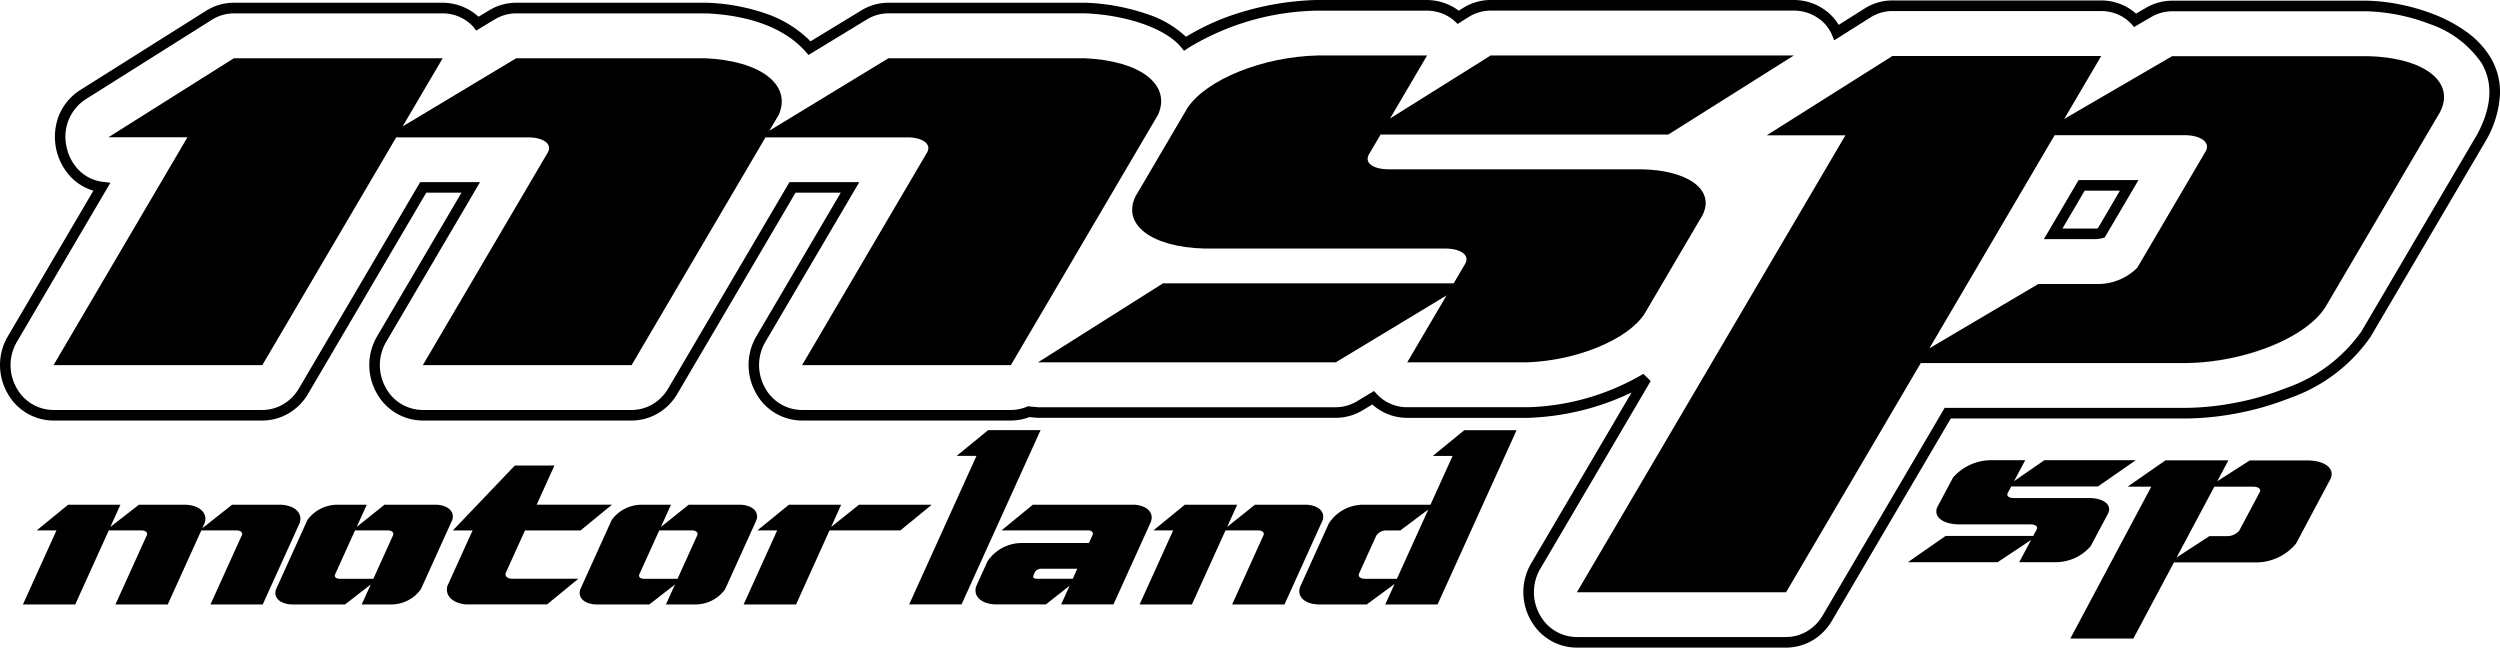 <svg id="グループ_34529" data-name="グループ 34529" xmlns="http://www.w3.org/2000/svg" xmlns:xlink="http://www.w3.org/1999/xlink" width="193" height="50" viewBox="0 0 193 50">
  <defs>
    <clipPath id="clip-path">
      <rect id="長方形_26182" data-name="長方形 26182" width="193" height="50"/>
    </clipPath>
  </defs>
  <g id="グループ_34527" data-name="グループ 34527" clip-path="url(#clip-path)">
    <path id="パス_51283" data-name="パス 51283" d="M29.077,16.447H45.194l-3.1,5.272,8.781-5.272H65.452c4.28.195,6.687,2.03,5.7,4.343l-.735,1.25,9.194-5.593H94.731c4.3.179,6.721,2.022,5.7,4.343L89.06,40.137H72.944L82.605,23.7c.33-.62-.314-1.122-1.476-1.149H70.118L59.781,40.137H43.664L53.326,23.7c.333-.627-.328-1.131-1.508-1.149H41.609L31.272,40.137H15.155l10.337-17.59h-6.1Z" transform="translate(-11.021 -11.951)" fill-rule="evenodd"/>
    <path id="パス_51284" data-name="パス 51284" d="M29.077,16.447H45.194l-3.1,5.272,8.781-5.272H65.452c4.28.195,6.687,2.03,5.7,4.343l-.735,1.25,9.194-5.593H94.731c4.3.179,6.721,2.022,5.7,4.343L89.06,40.137H72.944L82.605,23.7c.33-.62-.314-1.122-1.476-1.149H70.118L59.781,40.137H43.664L53.326,23.7c.333-.627-.328-1.131-1.508-1.149H41.609L31.272,40.137H15.155l10.337-17.59h-6.1Zm0,0-9.685,6.1h6.1L15.155,40.137H31.272l10.337-17.59H51.818c1.18.018,1.841.522,1.508,1.149L43.664,40.137H59.781l10.337-17.59H81.13c1.162.028,1.805.529,1.476,1.149L72.944,40.137H89.06L100.43,20.79c1.022-2.32-1.4-4.163-5.7-4.343H79.61L70.416,22.04l.735-1.25c.989-2.313-1.419-4.148-5.7-4.343H50.876L42.1,21.719l3.1-5.272Z" transform="translate(-11.021 -11.951)"/>
    <path id="パス_51285" data-name="パス 51285" d="M305.295,19.712c1.463-2.183,5.805-3.935,10.014-4.038h8.475l-2.86,4.866,7.772-4.866h23.4l-9.685,6.1H320.2l-.914,1.554c-.342.62.314,1.12,1.486,1.132h19.488c3.674.042,5.771,1.586,4.795,3.532l-4.5,7.655c-1.318,1.98-5.219,3.581-9.055,3.717h-9.246l3.039-5.171-8.561,5.171H293.746l9.653-6.1h22.441l.914-1.555c.312-.62-.35-1.114-1.518-1.132H306.551c-4.065-.119-6.337-1.862-5.268-4.039Z" transform="translate(-213.616 -11.39)" fill-rule="evenodd"/>
    <path id="パス_51286" data-name="パス 51286" d="M315.309,15.674h8.475l-2.86,4.866,7.772-4.866h23.4l-9.685,6.1H320.2l-.914,1.554c-.342.62.314,1.12,1.486,1.132h19.488c3.674.042,5.771,1.586,4.795,3.532l-4.5,7.655c-1.318,1.98-5.219,3.581-9.055,3.717h-9.246l3.039-5.171-8.561,5.171H293.746l9.653-6.1h22.441l.914-1.555c.312-.62-.35-1.114-1.518-1.132H306.551c-4.065-.119-6.337-1.862-5.268-4.039l4.012-6.826C306.758,17.529,311.1,15.778,315.309,15.674Zm0,0c-4.209.1-8.551,1.855-10.014,4.038l-4.012,6.826c-1.069,2.177,1.2,3.919,5.268,4.039h18.685c1.168.019,1.83.512,1.518,1.132l-.914,1.555H303.4l-9.653,6.1h22.987l8.561-5.171-3.039,5.171H331.5c3.836-.136,7.738-1.738,9.055-3.717l4.5-7.655c.976-1.946-1.12-3.49-4.795-3.532H320.772c-1.171-.012-1.827-.512-1.486-1.132l.914-1.554h22.216l9.685-6.1H328.7l-7.772,4.866,2.86-4.866Z" transform="translate(-213.616 -11.39)"/>
    <path id="パス_51287" data-name="パス 51287" d="M483.154,21.914l-9.672,16.458,8.409-4.968h4.527a4.3,4.3,0,0,0,3.111-1.251l5.293-9.006c.362-.68-.366-1.223-1.651-1.233ZM470.632,15.8h16.116l-2.86,4.867,8.34-4.85h14.961c4.458.071,6.957,1.974,5.7,4.343l-8.818,15c-1.474,2.382-6.254,4.3-10.8,4.343h-20.45L462.42,57.2H446.271l20.734-35.281h-6.068Z" transform="translate(-324.535 -11.479)" fill-rule="evenodd"/>
    <path id="パス_51288" data-name="パス 51288" d="M470.632,15.8h16.116l-2.86,4.867,8.34-4.85h14.961c4.458.071,6.957,1.974,5.7,4.343l-8.818,15c-1.474,2.382-6.254,4.3-10.8,4.343h-20.45L462.42,57.2H446.271l20.734-35.281h-6.068Zm0,0-9.695,6.117h6.068L446.271,57.2H462.42l10.4-17.692h20.45c4.549-.039,9.329-1.961,10.8-4.343l8.818-15c1.258-2.368-1.24-4.272-5.7-4.343H492.229l-8.34,4.85,2.86-4.867ZM486.418,33.4a4.3,4.3,0,0,0,3.111-1.251l5.293-9.006c.362-.68-.366-1.223-1.651-1.233H483.154l-9.672,16.458,8.409-4.968Zm0,0h-4.527l-8.409,4.968,9.672-16.458H493.17c1.285.01,2.013.554,1.651,1.233l-5.293,9.006A4.3,4.3,0,0,1,486.418,33.4Z" transform="translate(-324.535 -11.479)"/>
    <path id="パス_51289" data-name="パス 51289" d="M101.622,0h8.546a4.193,4.193,0,0,1,2.449.823l.33-.207A4.014,4.014,0,0,1,115.08,0h23.4a4.091,4.091,0,0,1,2.338.726,3.9,3.9,0,0,1,1.13,1.193l2-1.262A4.016,4.016,0,0,1,146.1.034h16.116a4.1,4.1,0,0,1,1.669.359,3.877,3.877,0,0,1,1.013.658L165.676.6a4.021,4.021,0,0,1,2.017-.547h15.02a14.435,14.435,0,0,1,2.475.273,15.559,15.559,0,0,1,2.706.779,11.173,11.173,0,0,1,2.513,1.348,6.757,6.757,0,0,1,1.875,2.006A5.185,5.185,0,0,1,193,7.268a7.957,7.957,0,0,1-1.032,3.49l-.008.015L183,26.016a12.648,12.648,0,0,1-6.221,4.711,22.24,22.24,0,0,1-4.026,1.17,22.067,22.067,0,0,1-3.978.411H150.6l-9.19,15.638a4.21,4.21,0,0,1-1.5,1.5,4.021,4.021,0,0,1-2.024.55H121.736a4.064,4.064,0,0,1-3.552-2.1,4.437,4.437,0,0,1-.582-2.14,4.39,4.39,0,0,1,.609-2.274L125.96,30.3a19.982,19.982,0,0,1-7.976,1.957h-9.345a4.029,4.029,0,0,1-1.67-.359,3.939,3.939,0,0,1-1.028-.674l-.747.451a4.016,4.016,0,0,1-2.077.581H80.094c-.181-.016-.451-.039-.616-.056l-.008,0a4.024,4.024,0,0,1-1.427.265H61.923a4.064,4.064,0,0,1-3.552-2.1,4.436,4.436,0,0,1-.582-2.14,4.39,4.39,0,0,1,.609-2.274l6.509-11.075H61.415L52.284,30.415a4.211,4.211,0,0,1-1.5,1.5,4.017,4.017,0,0,1-2.023.55H32.643a4.064,4.064,0,0,1-3.552-2.1,4.436,4.436,0,0,1-.582-2.14,4.39,4.39,0,0,1,.609-2.274l6.509-11.075H32.906L23.775,30.415a4.211,4.211,0,0,1-1.5,1.5,4.017,4.017,0,0,1-2.023.55H4.134a4.064,4.064,0,0,1-3.552-2.1A4.436,4.436,0,0,1,0,28.229,4.39,4.39,0,0,1,.61,25.955l6.6-11.235A3.928,3.928,0,0,1,5.41,13.6a4.527,4.527,0,0,1-.881-4.632,4.2,4.2,0,0,1,1.7-2.039l9.685-6.1A4.016,4.016,0,0,1,18.056.211H34.173a4.122,4.122,0,0,1,1.914.481,3.926,3.926,0,0,1,.854.6l.848-.509A4.024,4.024,0,0,1,39.855.211h14.7a15.549,15.549,0,0,1,4.694.88,8.852,8.852,0,0,1,3.324,2.1L66.5.8A4.018,4.018,0,0,1,68.588.211H83.825a16.416,16.416,0,0,1,4.705.867A7.944,7.944,0,0,1,91.556,2.84,18.468,18.468,0,0,1,96.124.855,22.054,22.054,0,0,1,101.617,0ZM182.7.871H167.694l0-.41v.41a3.2,3.2,0,0,0-1.606.436l-1.337.778-.222-.246a2.95,2.95,0,0,0-.979-.7,3.282,3.282,0,0,0-1.334-.287H146.1a3.2,3.2,0,0,0-1.709.5L141.6,3.113l-.184-.452a2.963,2.963,0,0,0-1.054-1.26A3.278,3.278,0,0,0,138.485.82h-23.4a3.2,3.2,0,0,0-1.7.491l-.86.538-.23-.226a3.254,3.254,0,0,0-2.123-.8h-8.536a19.776,19.776,0,0,0-9.844,2.843l-.383.257-.236-.286C90,2.215,87.04,1.169,83.8,1.031H68.589a3.2,3.2,0,0,0-1.663.469L62.418,4.243l-.227-.257c-1.56-1.772-4.211-2.794-7.666-2.954H39.855a3.207,3.207,0,0,0-1.647.459l-1.447.869-.222-.291a3.2,3.2,0,0,0-2.367-1.037H18.056a3.2,3.2,0,0,0-1.706.5l-9.685,6.1a3.446,3.446,0,0,0-1.54,3.646,3.62,3.62,0,0,0,.884,1.773,3.116,3.116,0,0,0,1.747.959l.766.1L1.315,26.371a3.568,3.568,0,0,0-.5,1.849,3.613,3.613,0,0,0,.474,1.743,3.255,3.255,0,0,0,2.841,1.687H20.252a3.2,3.2,0,0,0,1.611-.439A3.39,3.39,0,0,0,23.07,30l9.368-15.94h4.621L29.824,26.371a3.568,3.568,0,0,0-.5,1.849,3.613,3.613,0,0,0,.474,1.743,3.255,3.255,0,0,0,2.841,1.687H48.761a3.2,3.2,0,0,0,1.611-.439A3.391,3.391,0,0,0,51.579,30l9.368-15.94h5.391L59.1,26.371a3.568,3.568,0,0,0-.5,1.849,3.613,3.613,0,0,0,.474,1.743,3.255,3.255,0,0,0,2.841,1.687H78.043a3.2,3.2,0,0,0,1.13-.21l.206-.083.1.021c.058.006.291.029.663.061h22.969a3.2,3.2,0,0,0,1.654-.464l1.309-.791.226.249a3.187,3.187,0,0,0,2.333,1.005h9.323A18.533,18.533,0,0,0,126.7,28.96l.163-.1.571.555L118.917,43.9a3.569,3.569,0,0,0-.5,1.849,3.613,3.613,0,0,0,.474,1.743,3.255,3.255,0,0,0,2.841,1.687h16.149a3.2,3.2,0,0,0,1.612-.439A3.389,3.389,0,0,0,140.7,47.53l9.428-16.042H168.77a21.253,21.253,0,0,0,3.827-.4,21.422,21.422,0,0,0,3.878-1.127,11.856,11.856,0,0,0,5.828-4.379l8.945-15.222c1.122-2.1,1.232-3.952.328-5.492a7.941,7.941,0,0,0-3.98-3.007A14.817,14.817,0,0,0,182.7.871ZM160.469,13.9h4.621l-2.607,4.436-.158.045a2.479,2.479,0,0,1-.507.08h-4.03Zm3.189.82h-2.721l-1.717,2.922H161.8a1.446,1.446,0,0,0,.154-.018Z" transform="translate(0 0)"/>
    <path id="パス_51290" data-name="パス 51290" d="M543.439,131.323a3.9,3.9,0,0,1,3.018-1.342h2.554l-.862,1.617,2.342-1.617h7.053l-2.919,2.027h-6.695l-.275.517c-.1.206.095.372.448.376h5.872c1.107.014,1.739.527,1.445,1.173l-1.355,2.543a3.56,3.56,0,0,1-2.729,1.235H548.55l.916-1.718-2.58,1.718h-6.927l2.909-2.027h6.762l.276-.516c.094-.206-.106-.37-.458-.376h-5.63c-1.225-.039-1.91-.619-1.588-1.342Z" transform="translate(-392.666 -94.452)" fill-rule="evenodd"/>
    <path id="パス_51291" data-name="パス 51291" d="M546.457,129.981h2.554l-.862,1.617,2.342-1.617h7.053l-2.919,2.027h-6.695l-.275.517c-.1.206.095.372.448.376h5.872c1.107.014,1.739.527,1.445,1.173l-1.355,2.543a3.56,3.56,0,0,1-2.729,1.235H548.55l.916-1.718-2.58,1.718h-6.927l2.909-2.027h6.762l.276-.516c.094-.206-.106-.37-.458-.376h-5.63c-1.225-.039-1.91-.619-1.588-1.342l1.209-2.268A3.9,3.9,0,0,1,546.457,129.981Zm0,0a3.9,3.9,0,0,0-3.018,1.342l-1.209,2.268c-.322.723.363,1.3,1.588,1.342h5.63c.352.006.552.17.458.376l-.276.516h-6.762l-2.909,2.027h6.927l2.58-1.718-.916,1.718h2.786a3.56,3.56,0,0,0,2.729-1.235l1.355-2.543c.294-.646-.337-1.16-1.445-1.173H548.1c-.353,0-.551-.17-.448-.376l.275-.517h6.695l2.919-2.027h-7.053l-2.342,1.617.862-1.617Z" transform="translate(-392.666 -94.452)"/>
    <path id="パス_51292" data-name="パス 51292" d="M597.036,132.055l-2.915,5.468,2.534-1.651h1.364a1.24,1.24,0,0,0,.937-.415l1.595-2.993c.109-.226-.11-.406-.5-.409Zm-3.773-2.033h4.857l-.862,1.617,2.513-1.611h4.508c1.344.023,2.1.656,1.717,1.443l-2.657,4.986a4.047,4.047,0,0,1-3.256,1.442h-6.163l-3.133,5.878h-4.866l6.248-11.722h-1.829Z" transform="translate(-426.091 -94.482)" fill-rule="evenodd"/>
    <path id="パス_51293" data-name="パス 51293" d="M593.263,130.022h4.857l-.862,1.617,2.513-1.611h4.508c1.344.023,2.1.656,1.717,1.443l-2.657,4.986a4.047,4.047,0,0,1-3.256,1.442h-6.163l-3.133,5.878h-4.866l6.248-11.722h-1.829Zm0,0-2.922,2.033h1.829l-6.248,11.722h4.866l3.133-5.878h6.163a4.047,4.047,0,0,0,3.256-1.442L606,131.47c.379-.787-.374-1.42-1.717-1.443h-4.508l-2.513,1.611.862-1.617Zm4.757,5.85a1.24,1.24,0,0,0,.937-.415l1.595-2.993c.109-.226-.11-.406-.5-.409h-3.018l-2.915,5.468,2.534-1.651Zm0,0h-1.364l-2.534,1.651,2.915-5.468h3.018c.387,0,.607.183.5.409l-1.595,2.993A1.24,1.24,0,0,1,598.02,135.872Z" transform="translate(-426.091 -94.482)"/>
    <path id="パス_51294" data-name="パス 51294" d="M9.976,142.555h4.038l-.776,1.713,2.2-1.713H19.09c1.072.063,1.675.659,1.428,1.411l-.184.406,2.3-1.817h3.789c1.078.058,1.684.657,1.428,1.411L25,150.252H20.967l2.421-5.342c.082-.2-.079-.364-.37-.373H20.259l-2.59,5.715H13.631l2.421-5.342c.084-.2-.082-.367-.378-.373H13.116l-2.59,5.715H6.488l2.59-5.715H7.55Z" transform="translate(-4.718 -103.589)" fill-rule="evenodd"/>
    <path id="パス_51295" data-name="パス 51295" d="M9.976,142.555h4.038l-.776,1.713,2.2-1.713H19.09c1.072.063,1.675.659,1.428,1.411l-.184.406,2.3-1.817h3.789c1.078.058,1.684.657,1.428,1.411L25,150.252H20.967l2.421-5.342c.082-.2-.079-.364-.37-.373H20.259l-2.59,5.715H13.631l2.421-5.342c.084-.2-.082-.367-.378-.373H13.116l-2.59,5.715H6.488l2.59-5.715H7.55Zm0,0L7.55,144.537H9.078l-2.59,5.715h4.038l2.59-5.715h2.558c.3.006.461.17.378.373l-2.421,5.342h4.038l2.59-5.715h2.759c.291.009.452.172.37.373l-2.421,5.342H25l2.849-6.286c.256-.754-.35-1.353-1.428-1.411H22.637l-2.3,1.817.184-.406c.247-.752-.356-1.348-1.428-1.411H15.438l-2.2,1.713.776-1.713Z" transform="translate(-4.718 -103.589)"/>
    <path id="パス_51296" data-name="パス 51296" d="M84.084,144.537l-1.54,3.4c-.073.182.075.328.339.335H85.5l1.523-3.361c.083-.2-.079-.364-.37-.373Zm-1.37-1.982h2.276l-.776,1.713,2.144-1.713H90.4c.891.054,1.393.549,1.189,1.175l-2.423,5.348a2.818,2.818,0,0,1-2.254,1.175H84.6l.7-1.543-1.986,1.543H79.226c-.93-.026-1.464-.532-1.237-1.175l2.423-5.348a2.853,2.853,0,0,1,2.3-1.175" transform="translate(-56.677 -103.589)" fill-rule="evenodd"/>
    <path id="パス_51297" data-name="パス 51297" d="M82.714,142.555h2.276l-.776,1.713,2.144-1.713H90.4c.891.054,1.393.549,1.189,1.175l-2.423,5.348a2.818,2.818,0,0,1-2.254,1.175H84.6l.7-1.543-1.986,1.543H79.226c-.93-.026-1.464-.532-1.237-1.175l2.423-5.348A2.853,2.853,0,0,1,82.714,142.555Zm0,0a2.853,2.853,0,0,0-2.3,1.175l-2.423,5.348c-.226.643.307,1.149,1.237,1.175h4.086l1.986-1.543-.7,1.543h2.316a2.818,2.818,0,0,0,2.254-1.175l2.423-5.348c.2-.625-.3-1.121-1.189-1.175H86.358l-2.144,1.713.776-1.713ZM85.5,148.27l1.523-3.361c.083-.2-.079-.364-.37-.373H84.084l-1.54,3.4c-.073.182.075.328.339.335Zm0,0H82.883c-.264-.007-.412-.153-.339-.335l1.54-3.4H86.65c.291.009.452.172.37.373Z" transform="translate(-56.677 -103.589)"/>
    <path id="パス_51298" data-name="パス 51298" d="M128.455,136.494h-1.52l4.779-5.007h3.057l-1.371,3.025h5.808l-2.419,1.982H132.5l-1.478,3.261c-.112.257.1.466.47.472h5.124l-2.418,1.982H127.94c-1.037-.1-1.626-.674-1.436-1.411Z" transform="translate(-91.97 -95.547)" fill-rule="evenodd"/>
    <path id="パス_51299" data-name="パス 51299" d="M131.713,131.487h3.057l-1.371,3.025h5.808l-2.419,1.982H132.5l-1.478,3.261c-.112.257.1.466.47.472h5.124l-2.418,1.982H127.94c-1.037-.1-1.626-.674-1.436-1.411l1.951-4.3h-1.52Zm0,0-4.779,5.007h1.52l-1.951,4.3c-.19.737.4,1.316,1.436,1.411H134.2l2.418-1.982h-5.124c-.374-.006-.582-.215-.47-.472l1.478-3.261h4.287l2.419-1.982H133.4l1.371-3.025Z" transform="translate(-91.97 -95.547)"/>
    <path id="パス_51300" data-name="パス 51300" d="M170.181,144.537l-1.54,3.4c-.073.182.075.328.339.335h2.614l1.523-3.361c.082-.2-.079-.364-.37-.373Zm-1.37-1.982h2.276l-.776,1.713,2.144-1.713H176.5c.891.054,1.393.549,1.189,1.175l-2.423,5.348a2.817,2.817,0,0,1-2.253,1.175H170.7l.7-1.543-1.986,1.543h-4.086c-.93-.026-1.464-.532-1.237-1.175l2.423-5.348a2.853,2.853,0,0,1,2.3-1.175" transform="translate(-119.288 -103.589)" fill-rule="evenodd"/>
    <path id="パス_51301" data-name="パス 51301" d="M168.811,142.555h2.276l-.776,1.713,2.144-1.713H176.5c.891.054,1.393.549,1.189,1.175l-2.423,5.348a2.817,2.817,0,0,1-2.253,1.175H170.7l.7-1.543-1.986,1.543h-4.086c-.93-.026-1.464-.532-1.237-1.175l2.423-5.348A2.853,2.853,0,0,1,168.811,142.555Zm0,0a2.853,2.853,0,0,0-2.3,1.175l-2.423,5.348c-.226.643.307,1.149,1.237,1.175h4.086l1.986-1.543-.7,1.543h2.317a2.817,2.817,0,0,0,2.253-1.175l2.423-5.348c.2-.625-.3-1.121-1.189-1.175h-4.046l-2.144,1.713.776-1.713Zm2.784,5.715,1.523-3.361c.082-.2-.079-.364-.37-.373h-2.566l-1.54,3.4c-.073.182.075.328.339.335Zm0,0H168.98c-.264-.007-.412-.153-.339-.335l1.54-3.4h2.566c.291.009.452.172.37.373Z" transform="translate(-119.288 -103.589)"/>
    <path id="パス_51302" data-name="パス 51302" d="M213.944,142.555h4.038l-.768,1.713,2.144-1.713h5.615l-2.419,1.982h-5.47l-2.582,5.715h-4.046l2.59-5.715h-1.529Z" transform="translate(-153.047 -103.589)" fill-rule="evenodd"/>
    <path id="パス_51303" data-name="パス 51303" d="M213.944,142.555h4.038l-.768,1.713,2.144-1.713h5.615l-2.419,1.982h-5.47l-2.582,5.715h-4.046l2.59-5.715h-1.529Zm0,0-2.427,1.982h1.529l-2.59,5.715H214.5l2.582-5.715h5.47l2.419-1.982h-5.615l-2.144,1.713.768-1.713Z" transform="translate(-153.047 -103.589)"/>
    <path id="パス_51304" data-name="パス 51304" d="M263.414,121.5h4.046l-6.1,13.451h-4.038l5.195-11.464h-1.528Z" transform="translate(-187.131 -88.292)" fill-rule="evenodd"/>
    <path id="パス_51305" data-name="パス 51305" d="M263.414,121.5h4.046l-6.1,13.451h-4.038l5.195-11.464h-1.528Zm0,0-2.421,1.987h1.528l-5.195,11.464h4.038l6.1-13.451Z" transform="translate(-187.131 -88.292)"/>
    <path id="パス_51306" data-name="パス 51306" d="M280.536,148.034c-.052.129.052.232.239.236h2.807l.351-.775h-2.807a.575.575,0,0,0-.453.236Zm-2.453-3.5,2.419-1.982h7.786c1.049.046,1.615.646,1.3,1.378l-2.864,6.319h-4.038l.654-1.444-1.837,1.444H277.56c-1.078-.058-1.684-.657-1.428-1.411l.868-1.916a3.186,3.186,0,0,1,2.707-1.411h5.124l.291-.642c.065-.182-.084-.327-.347-.335Z" transform="translate(-200.765 -103.589)" fill-rule="evenodd"/>
    <path id="パス_51307" data-name="パス 51307" d="M286.722,150.252h-4.038l.654-1.444-1.837,1.444H277.56c-1.078-.058-1.684-.657-1.428-1.411l.868-1.916a3.186,3.186,0,0,1,2.707-1.411h5.124l.291-.642c.065-.182-.084-.327-.347-.335h-6.693l2.419-1.982h7.786c1.049.046,1.615.646,1.3,1.378Zm0,0,2.864-6.319c.317-.732-.249-1.332-1.3-1.378H280.5l-2.419,1.982h6.693c.263.008.412.153.347.335l-.291.642h-5.124A3.186,3.186,0,0,0,277,146.925l-.868,1.916c-.256.754.35,1.353,1.428,1.411H281.5l1.837-1.444-.654,1.444Zm-5.6-2.756a.575.575,0,0,0-.453.236l-.137.3c-.052.129.052.232.239.236h2.807l.351-.775Zm0,0h2.807l-.351.775h-2.807c-.187,0-.291-.108-.239-.236l.137-.3A.575.575,0,0,1,281.126,147.5Z" transform="translate(-200.765 -103.589)"/>
    <path id="パス_51308" data-name="パス 51308" d="M326.005,142.555h4.046l-.776,1.713,2.144-1.713h4c.926.046,1.447.561,1.222,1.208l-2.941,6.49H329.66l2.421-5.342c.091-.2-.073-.369-.37-.373h-2.566l-2.59,5.715h-4.038l2.59-5.715h-1.528Z" transform="translate(-234.539 -103.589)" fill-rule="evenodd"/>
    <path id="パス_51309" data-name="パス 51309" d="M326.005,142.555h4.046l-.776,1.713,2.144-1.713h4c.926.046,1.447.561,1.222,1.208l-2.941,6.49H329.66l2.421-5.342c.091-.2-.073-.369-.37-.373h-2.566l-2.59,5.715h-4.038l2.59-5.715h-1.528Zm0,0-2.427,1.982h1.528l-2.59,5.715h4.038l2.59-5.715h2.566c.3,0,.46.17.37.373l-2.421,5.342H333.7l2.941-6.49c.225-.646-.3-1.161-1.222-1.208h-4l-2.144,1.713.776-1.713Z" transform="translate(-234.539 -103.589)"/>
    <path id="パス_51310" data-name="パス 51310" d="M377.671,127.626l-2.163,1.614H374.43a.951.951,0,0,0-.777.4l-1.326,2.926c-.1.223.086.4.411.407h2.51Zm.167-.368,1.707-3.766h-1.528l2.429-1.988h4.038l-6.1,13.451H374.35l.717-1.581-2.148,1.581h-3.692c-1.123-.018-1.752-.639-1.428-1.411l2.194-4.843a3.155,3.155,0,0,1,2.722-1.443Z" transform="translate(-267.406 -88.292)" fill-rule="evenodd"/>
    <path id="パス_51311" data-name="パス 51311" d="M380.446,121.5h4.038l-6.1,13.451H374.35l.717-1.581-2.148,1.581h-3.692c-1.123-.018-1.752-.639-1.428-1.411l2.194-4.843a3.155,3.155,0,0,1,2.722-1.443h5.124l1.707-3.766h-1.528Zm0,0-2.429,1.988h1.528l-1.707,3.766h-5.124a3.155,3.155,0,0,0-2.722,1.443l-2.194,4.843c-.324.772.3,1.393,1.428,1.411h3.692l2.148-1.581-.717,1.581h4.038l6.1-13.451Zm-5.2,11.47,2.423-5.348-2.163,1.614H374.43a.951.951,0,0,0-.777.4l-1.326,2.926c-.1.223.086.4.411.407Zm0,0h-2.51c-.325,0-.507-.184-.411-.407l1.326-2.926a.951.951,0,0,1,.777-.4h1.078l2.163-1.614Z" transform="translate(-267.406 -88.292)"/>
  </g>
</svg>
